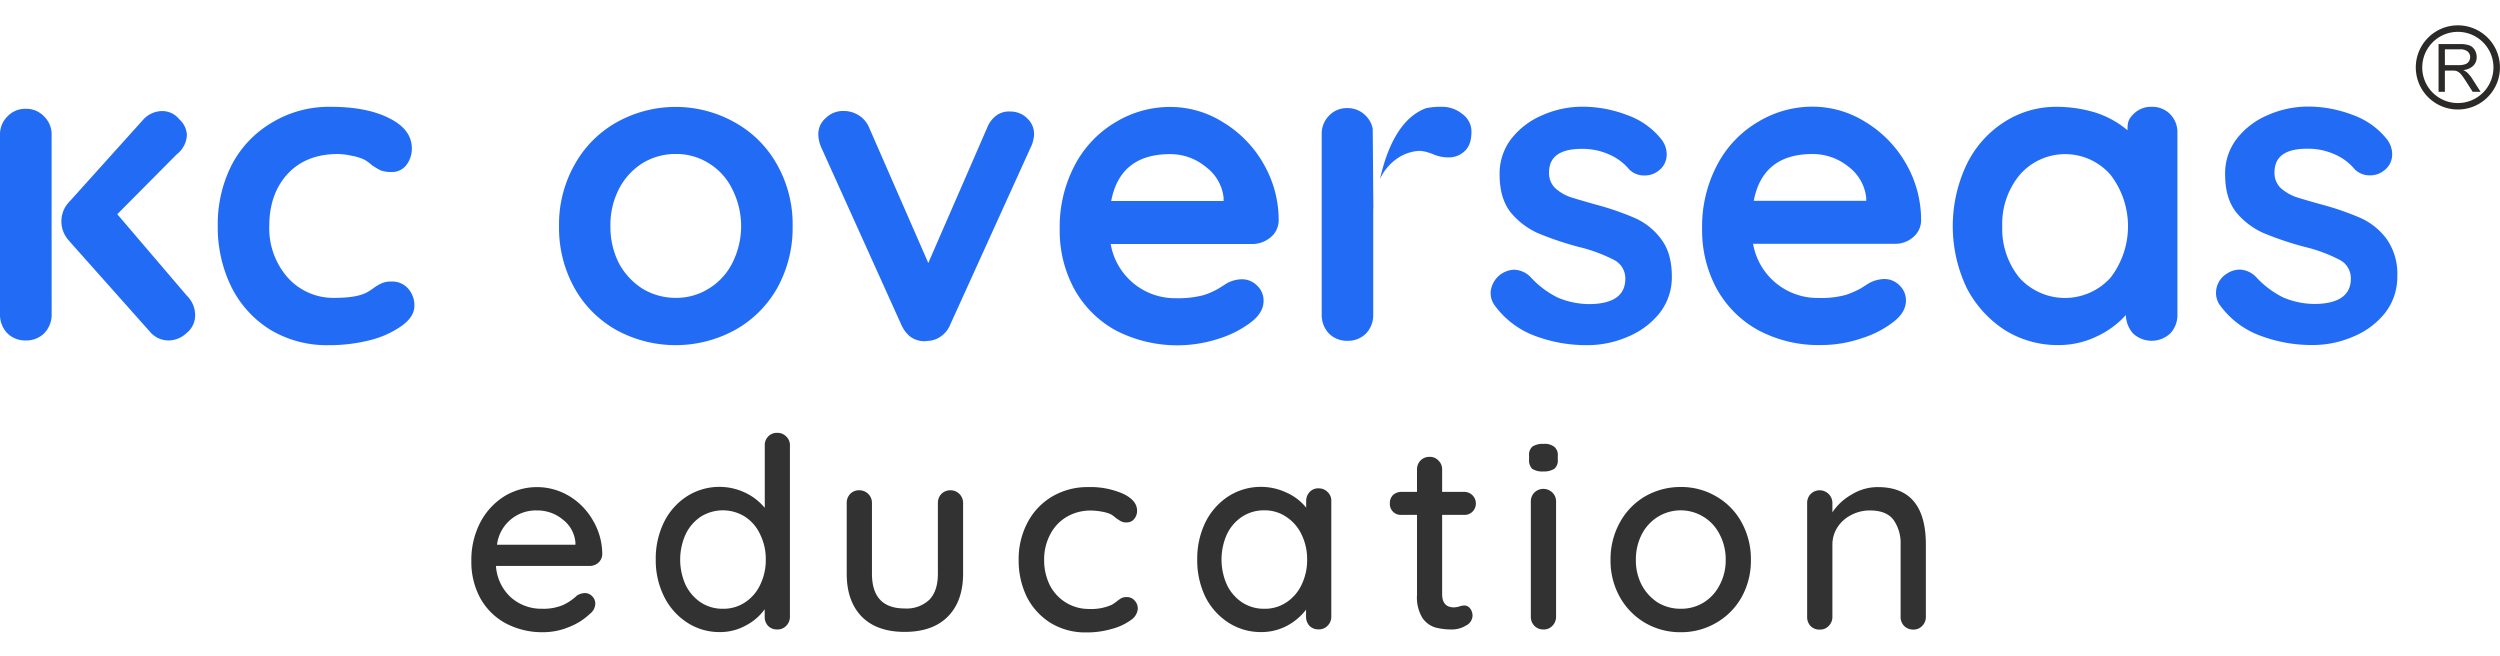 <?xml version="1.0" encoding="UTF-8"?>
<svg xmlns="http://www.w3.org/2000/svg" width="240px" height="63px" viewBox="0 0 611.001 160">
  <g id="Group_230" data-name="Group 230" transform="translate(-4204 -1606)">
    <g id="Group_229" data-name="Group 229">
      <g id="Group_228" data-name="Group 228">
        <g id="Group_213" data-name="Group 213">
          <g id="Group_212" data-name="Group 212" transform="translate(3 22)">
            <g id="Group_219" data-name="Group 219">
              <path id="Path_940" data-name="Path 940" d="M0,0H611V160H0Z" transform="translate(4201 1584)" fill="none"></path>
              <g id="Layer_x0020_1" transform="translate(4201 1590)">
                <g id="_1616013212176" transform="translate(0)">
                  <path id="Path_915" data-name="Path 915" d="M9161.988,553.315a12.382,12.382,0,0,0-4.114,4.96c1.651-7.35,4.909-15.007,11.287-17.322a17.212,17.212,0,0,1,3.617-.333,7.835,7.835,0,0,1,5.248,1.774,5.307,5.307,0,0,1,2.208,4.19c0,2.16-.441,3.65-1.57,4.779a5.589,5.589,0,0,1-3.95,1.619,9.189,9.189,0,0,1-3.4-.594c-.045-.026-.154-.051-.257-.1l0,0a8.763,8.763,0,0,0-1.254-.464,8.406,8.406,0,0,0-2.364-.438,10.542,10.542,0,0,0-5.45,1.926Z" transform="translate(-8820.607 -520.71)" fill="#226cf5"></path>
                  <path id="Path_916" data-name="Path 916" d="M8782.079,551.03a5.972,5.972,0,0,1,1.672,3.16c.061,5.32.1,13.542.159,19.271-.033.412-.033.847-.033,1.26V599.6a6.487,6.487,0,0,1-1.771,4.628,6.137,6.137,0,0,1-4.519,1.774,6.207,6.207,0,0,1-4.529-1.774,6.537,6.537,0,0,1-1.771-4.628V555.528a6.2,6.2,0,0,1,1.771-4.522,5.953,5.953,0,0,1,4.529-1.875,6.1,6.1,0,0,1,4.491,1.9h0Z" transform="translate(-8448.261 -528.907)" fill="#226cf5"></path>
                  <path id="Path_917" data-name="Path 917" d="M1472.763,540.62c5.935,0,10.741.952,14.39,2.828,3.622,1.825,5.449,4.266,5.449,7.35a6.562,6.562,0,0,1-1.365,4.085,4.338,4.338,0,0,1-3.57,1.669,7.379,7.379,0,0,1-2.723-.409,21.161,21.161,0,0,1-2.108-1.26,10.809,10.809,0,0,0-1.876-1.364,12.741,12.741,0,0,0-3.133-.949,16.2,16.2,0,0,0-3.262-.413c-5.243,0-9.382,1.645-12.387,4.935-2.928,3.212-4.422,7.451-4.422,12.692a18.19,18.19,0,0,0,4.526,12.59,14.937,14.937,0,0,0,11.536,4.935c3.419,0,5.986-.413,7.655-1.26a14.818,14.818,0,0,0,1.672-1.05,11.212,11.212,0,0,1,2.108-1.261,5.559,5.559,0,0,1,2.311-.412,5.182,5.182,0,0,1,4.088,1.672,6.039,6.039,0,0,1,1.566,4.316c0,1.673-.978,3.265-2.93,4.729a23.372,23.372,0,0,1-7.759,3.573,40.276,40.276,0,0,1-10.28,1.257,26.735,26.735,0,0,1-14.26-3.776,25.813,25.813,0,0,1-9.456-10.381,32.936,32.936,0,0,1-3.364-14.907,31.937,31.937,0,0,1,3.468-15.107,25.838,25.838,0,0,1,9.868-10.279,26.9,26.9,0,0,1,14.259-3.8h0Z" transform="translate(-1391.946 -520.71)" fill="#226cf5"></path>
                  <path id="Path_918" data-name="Path 918" d="M438.093,613.836a6.664,6.664,0,0,1,2.006,4.729,5.485,5.485,0,0,1-2.109,4.392,6.436,6.436,0,0,1-4.292,1.8,5.946,5.946,0,0,1-4.628-2.108l-19.734-22.175v-.028a6.934,6.934,0,0,1-1.926-4.8,6.841,6.841,0,0,1,1.952-4.8L427.5,570.693a6.351,6.351,0,0,1,4.624-2,5.334,5.334,0,0,1,4.087,2,5.5,5.5,0,0,1,1.873,3.881,6.349,6.349,0,0,1-2.518,4.729l-14.494,14.6,17.013,19.934h0Z" transform="translate(-392.406 -547.746)" fill="#226cf5"></path>
                  <path id="Path_919" data-name="Path 919" d="M12.618,581.4V560.324a6.1,6.1,0,0,0-1.8-4.523A5.956,5.956,0,0,0,6.3,553.9a5.99,5.99,0,0,0-4.522,1.9A6.151,6.151,0,0,0,0,560.324V604.11a6.518,6.518,0,0,0,1.774,4.628A6.146,6.146,0,0,0,6.3,610.513a6.185,6.185,0,0,0,4.523-1.774,6.535,6.535,0,0,0,1.8-4.628Z" transform="translate(0 -533.501)" fill="#226cf5"></path>
                  <path id="Path_920" data-name="Path 920" d="M3763.258,585.615a30.254,30.254,0,0,0,3.774-15.109,29.686,29.686,0,0,0-3.774-15.008,26.555,26.555,0,0,0-10.381-10.381,29.5,29.5,0,0,0-28.883,0,26.628,26.628,0,0,0-10.278,10.381,29.643,29.643,0,0,0-3.777,15.008,30.224,30.224,0,0,0,3.777,15.109,26.684,26.684,0,0,0,10.278,10.279,30.235,30.235,0,0,0,28.883,0A26.8,26.8,0,0,0,3763.258,585.615Zm-11.024-24.257a19.958,19.958,0,0,1,0,18.245,15.494,15.494,0,0,1-5.782,6.193,14.961,14.961,0,0,1-7.967,2.211,15.576,15.576,0,0,1-8.1-2.211,16.852,16.852,0,0,1-5.782-6.193,19.514,19.514,0,0,1-2.106-9.124,19.064,19.064,0,0,1,2.106-9.122,16.21,16.21,0,0,1,5.782-6.3,15.462,15.462,0,0,1,8.1-2.213,14.865,14.865,0,0,1,7.967,2.213A15.148,15.148,0,0,1,3752.234,561.358Z" transform="translate(-3573.31 -521.404)" fill="#226cf5"></path>
                  <path id="Path_921" data-name="Path 921" d="M5477.409,568.593a5.727,5.727,0,0,1,4.193,1.669,5.2,5.2,0,0,1,1.668,3.983,8.085,8.085,0,0,1-.848,3.159l-19.632,43.247a6.381,6.381,0,0,1-2.212,2.828,5.624,5.624,0,0,1-3.158,1.154l-.951.1a6.066,6.066,0,0,1-3.369-1.054,7.734,7.734,0,0,1-2.31-3.059l-19.528-43.249a8.321,8.321,0,0,1-.723-3.367,5.138,5.138,0,0,1,1.774-3.776,5.987,5.987,0,0,1,4.421-1.774,6.833,6.833,0,0,1,3.67,1.053,6.382,6.382,0,0,1,2.521,2.928l14.494,33.172,14.393-33.07a6.837,6.837,0,0,1,2.311-3.032,5.251,5.251,0,0,1,3.292-.919h-.005v0Z" transform="translate(-5230.544 -547.525)" fill="#226cf5"></path>
                  <path id="Path_922" data-name="Path 922" d="M7084.06,573.3a5.417,5.417,0,0,0,2-4.085,27.436,27.436,0,0,0-3.673-13.849,27.94,27.94,0,0,0-9.864-10.174,24.274,24.274,0,0,0-13-3.778,25.658,25.658,0,0,0-13.237,3.673,26.435,26.435,0,0,0-9.967,10.383,32.225,32.225,0,0,0-3.776,15.853,29.771,29.771,0,0,0,3.563,14.6,25.7,25.7,0,0,0,10.077,10.076,32.716,32.716,0,0,0,25.389,2,25.446,25.446,0,0,0,7.865-4.084c1.956-1.542,2.932-3.263,2.932-5.141a5,5,0,0,0-1.569-3.675,5.155,5.155,0,0,0-3.777-1.567,7.8,7.8,0,0,0-3.57.952c-.359.209-1,.619-2,1.26a17.805,17.805,0,0,1-3.776,1.669,24.137,24.137,0,0,1-6.71.746A15.944,15.944,0,0,1,7045,574.917l34.637,0a6.927,6.927,0,0,0,4.415-1.619h.005Zm-38.933-8.915c1.467-7.63,6.274-11.436,14.366-11.436a13.58,13.58,0,0,1,8.812,3.161,10.765,10.765,0,0,1,4.294,7.553v.746h-27.472v-.026h0Z" transform="translate(-6773.547 -521.471)" fill="#226cf5"></path>
                  <path id="Path_923" data-name="Path 923" d="M9892.5,585.242a4.975,4.975,0,0,0,.949,3.135,21.422,21.422,0,0,0,9.765,7.452,35.511,35.511,0,0,0,12.906,2.31,24.807,24.807,0,0,0,9.766-2,19.541,19.541,0,0,0,7.863-5.782,14.229,14.229,0,0,0,3.03-9.02c0-3.777-.872-6.833-2.622-9.12a16.04,16.04,0,0,0-6.4-5.141,68.233,68.233,0,0,0-9.453-3.263c-2.726-.77-4.861-1.389-6.4-1.876a11.031,11.031,0,0,1-3.674-2.212,5.1,5.1,0,0,1-1.465-3.776c0-3.857,2.676-5.783,7.967-5.783a15.853,15.853,0,0,1,6.709,1.365,13.136,13.136,0,0,1,4.931,3.674,5.124,5.124,0,0,0,3.771,1.464,5.313,5.313,0,0,0,3.374-1.158,4.821,4.821,0,0,0,2-3.98,5.9,5.9,0,0,0-1.363-3.779,18.585,18.585,0,0,0-8.4-5.884,30.442,30.442,0,0,0-10.72-2.006,24.093,24.093,0,0,0-9.973,2.11,18.881,18.881,0,0,0-7.554,5.78,13.885,13.885,0,0,0-2.823,8.712c0,3.855.9,6.938,2.725,9.253a18.47,18.47,0,0,0,6.6,5.037,78.3,78.3,0,0,0,9.968,3.367,38.144,38.144,0,0,1,8.605,3.157,5.04,5.04,0,0,1,2.823,4.628q0,5.893-8.17,6.192a19.937,19.937,0,0,1-8.3-1.567,22.24,22.24,0,0,1-6.5-4.829,5.906,5.906,0,0,0-4.19-2,5.985,5.985,0,0,0-5.762,5.547h0Z" transform="translate(-9528.179 -519.978)" fill="#226cf5"></path>
                  <path id="Path_924" data-name="Path 924" d="M11349.249,567.747a5.421,5.421,0,0,1-2.006,4.085,6.641,6.641,0,0,1-4.42,1.567l-34.643,0a15.963,15.963,0,0,0,15.962,13.234,22.946,22.946,0,0,0,6.707-.746,20.934,20.934,0,0,0,3.777-1.669c.981-.62,1.646-1.054,2.006-1.259a8.128,8.128,0,0,1,3.569-.952,5.168,5.168,0,0,1,3.782,1.567,5.022,5.022,0,0,1,1.559,3.674c0,1.874-.971,3.6-2.927,5.138a24.388,24.388,0,0,1-7.858,4.088,30.554,30.554,0,0,1-9.972,1.669,31.234,31.234,0,0,1-15.418-3.675,25.767,25.767,0,0,1-10.07-10.073,29.932,29.932,0,0,1-3.575-14.6,32.282,32.282,0,0,1,3.776-15.856,26.273,26.273,0,0,1,9.972-10.381,25.551,25.551,0,0,1,13.211-3.675,24.365,24.365,0,0,1,13.025,3.78,28.19,28.19,0,0,1,9.868,10.175,27.614,27.614,0,0,1,3.674,13.9h0v0Zm-26.545-16.289q-12.171,0-14.36,11.434h27.488v-.745a10.965,10.965,0,0,0-4.29-7.557,13.835,13.835,0,0,0-8.838-3.132h0Z" transform="translate(-10879.727 -520.007)" fill="#226cf5"></path>
                  <path id="Path_925" data-name="Path 925" d="M13012.193,542.393a6.139,6.139,0,0,0-4.523-1.773,5.98,5.98,0,0,0-4.518,1.877c-1.187,1.18-1.362,2.03-1.362,3.856a23.154,23.154,0,0,0-7.737-4.294,32.817,32.817,0,0,0-9.587-1.438,23.367,23.367,0,0,0-12.9,3.777,25.423,25.423,0,0,0-9.122,10.381,35.176,35.176,0,0,0,0,30.016,26.98,26.98,0,0,0,9.357,10.382,24.268,24.268,0,0,0,13.1,3.675,21.391,21.391,0,0,0,9.357-2.107,22.022,22.022,0,0,0,7.139-5.24,6.888,6.888,0,0,0,1.771,4.523,6.652,6.652,0,0,0,9.045,0,6.483,6.483,0,0,0,1.777-4.628V547a6.236,6.236,0,0,0-1.8-4.6Zm-14.567,40.008a15.015,15.015,0,0,1-22.257,0,18.994,18.994,0,0,1-4.19-12.59,18.756,18.756,0,0,1,4.295-12.591,14.7,14.7,0,0,1,22.152,0,20.624,20.624,0,0,1,0,25.181Z" transform="translate(-12481.828 -520.71)" fill="#226cf5"></path>
                  <path id="Path_926" data-name="Path 926" d="M14707.2,587.705a5.2,5.2,0,0,1-.949-3.136,5.484,5.484,0,0,1,2.725-4.624,5.679,5.679,0,0,1,3.031-.952,5.881,5.881,0,0,1,4.2,2,22.634,22.634,0,0,0,6.5,4.83,19.857,19.857,0,0,0,8.3,1.567c5.449-.206,8.194-2.285,8.194-6.192a5.039,5.039,0,0,0-2.822-4.627,38,38,0,0,0-8.6-3.161,77.829,77.829,0,0,1-9.975-3.365,18.318,18.318,0,0,1-6.615-5.036c-1.821-2.313-2.714-5.4-2.714-9.253a13.877,13.877,0,0,1,2.825-8.711,18.913,18.913,0,0,1,7.55-5.783,24.469,24.469,0,0,1,9.975-2.105,30.4,30.4,0,0,1,10.714,2,18.666,18.666,0,0,1,8.4,5.884,5.913,5.913,0,0,1,1.361,3.779,4.829,4.829,0,0,1-2.006,3.98,5.277,5.277,0,0,1-3.367,1.159,5.107,5.107,0,0,1-3.771-1.466,13.088,13.088,0,0,0-4.929-3.672,15.9,15.9,0,0,0-6.714-1.365q-7.978,0-7.967,5.782a5.1,5.1,0,0,0,1.462,3.779,11.531,11.531,0,0,0,3.672,2.209c1.55.49,3.673,1.131,6.4,1.877a68.086,68.086,0,0,1,9.461,3.263,16.22,16.22,0,0,1,6.4,5.141,14.756,14.756,0,0,1,2.616,9.12,14.3,14.3,0,0,1-3.032,9.02,19.429,19.429,0,0,1-7.857,5.783,24.714,24.714,0,0,1-9.767,2,35.4,35.4,0,0,1-12.9-2.31,21.081,21.081,0,0,1-9.788-7.424h0Z" transform="translate(-14164.655 -519.304)" fill="#226cf5"></path>
                  <path id="Path_927" data-name="Path 927" d="M3159.992,3080.88a2.874,2.874,0,0,1-.977,2,3.21,3.21,0,0,1-2.132.77h-22.869a11.442,11.442,0,0,0,3.569,7.608,11.2,11.2,0,0,0,7.733,2.854,12.233,12.233,0,0,0,5.063-.9,12.906,12.906,0,0,0,3.447-2.339,3.721,3.721,0,0,1,1.872-.591,2.393,2.393,0,0,1,1.828.771,2.5,2.5,0,0,1,.767,1.826,3.211,3.211,0,0,1-1.309,2.465,15.376,15.376,0,0,1-5.013,3.187,16.362,16.362,0,0,1-6.372,1.312,18.949,18.949,0,0,1-9.277-2.214,15.456,15.456,0,0,1-6.167-6.166A18.434,18.434,0,0,1,3128,3082.5a19.825,19.825,0,0,1,2.211-9.535,16.525,16.525,0,0,1,5.91-6.376,15.286,15.286,0,0,1,15.7-.076,16.356,16.356,0,0,1,5.834,5.909,16.157,16.157,0,0,1,2.336,8.458h0Zm-15.909-10.794a9.55,9.55,0,0,0-9.813,8.378h19.167v-.518a7.907,7.907,0,0,0-3.106-5.653,9.706,9.706,0,0,0-6.245-2.208h0Z" transform="translate(-3012.801 -2951.526)" fill="#333232"></path>
                  <path id="Path_928" data-name="Path 928" d="M4381.443,2704.319a2.922,2.922,0,0,1,2.207.9,2.824,2.824,0,0,1,.9,2.208v41.835a3.057,3.057,0,0,1-.9,2.207,2.831,2.831,0,0,1-2.207.9,3,3,0,0,1-2.21-.847,3.211,3.211,0,0,1-.848-2.261v-1.828a13.026,13.026,0,0,1-4.6,3.956,12.82,12.82,0,0,1-6.292,1.62,14.392,14.392,0,0,1-8-2.285,16,16,0,0,1-5.651-6.3,19.827,19.827,0,0,1-2.084-9.148,20.219,20.219,0,0,1,2-9.094,15.908,15.908,0,0,1,5.657-6.375,14.742,14.742,0,0,1,14.237-.847,13.767,13.767,0,0,1,4.752,3.7V2707.4a2.983,2.983,0,0,1,.85-2.208,2.927,2.927,0,0,1,2.185-.875Zm-13.259,42.994a9.474,9.474,0,0,0,5.4-1.567,10.362,10.362,0,0,0,3.7-4.3,13.7,13.7,0,0,0,1.365-6.165,13.561,13.561,0,0,0-1.365-6.117,10.192,10.192,0,0,0-3.7-4.339,10.164,10.164,0,0,0-10.845,0,10.6,10.6,0,0,0-3.7,4.339,15.043,15.043,0,0,0,0,12.282,10.791,10.791,0,0,0,3.7,4.3A9.687,9.687,0,0,0,4368.184,2747.313Z" transform="translate(-4191.493 -2604.725)" fill="#333232"></path>
                  <path id="Path_929" data-name="Path 929" d="M5644.323,3085.309a3.078,3.078,0,0,1,3.112,3.112v17.267c0,4.5-1.257,8.02-3.774,10.537-2.466,2.466-5.989,3.7-10.509,3.7-4.5,0-8-1.234-10.461-3.7-2.466-2.522-3.7-6.015-3.7-10.537v-17.267a3.116,3.116,0,0,1,.847-2.21,2.923,2.923,0,0,1,2.21-.9,3.078,3.078,0,0,1,3.114,3.112v17.267c0,5.677,2.673,8.506,7.989,8.506a8.06,8.06,0,0,0,6.039-2.134c1.39-1.439,2.083-3.545,2.083-6.376v-17.263a3.14,3.14,0,0,1,.845-2.211,3.058,3.058,0,0,1,2.21-.9h-.006Z" transform="translate(-5412.054 -2971.684)" fill="#333232"></path>
                  <path id="Path_930" data-name="Path 930" d="M6777.3,3064.38a19.712,19.712,0,0,1,8.51,1.62c2.283,1.076,3.438,2.468,3.438,4.162a3.064,3.064,0,0,1-.714,2.007,2.261,2.261,0,0,1-1.828.846,2.929,2.929,0,0,1-1.363-.257c-.308-.181-.746-.465-1.308-.847a6.382,6.382,0,0,0-1.237-.9,9.017,9.017,0,0,0-2.209-.642,13.94,13.94,0,0,0-2.6-.255,11.338,11.338,0,0,0-5.987,1.565,10.616,10.616,0,0,0-4.03,4.341,13,13,0,0,0-1.441,6.116,13.75,13.75,0,0,0,1.365,6.17,10.665,10.665,0,0,0,9.735,5.858,12.133,12.133,0,0,0,5.447-1.03,13.477,13.477,0,0,0,1.236-.847,8.09,8.09,0,0,1,1.1-.771,2.69,2.69,0,0,1,1.231-.253,2.43,2.43,0,0,1,2,.847,2.8,2.8,0,0,1,.771,2.082,3.7,3.7,0,0,1-1.747,2.723,13.87,13.87,0,0,1-4.627,2.132,21.454,21.454,0,0,1-6.166.849,16.324,16.324,0,0,1-8.711-2.286,16.1,16.1,0,0,1-5.858-6.375,20.347,20.347,0,0,1-2.005-9.1,18.979,18.979,0,0,1,2.134-9.022,15.885,15.885,0,0,1,5.958-6.369,16.939,16.939,0,0,1,8.9-2.367h0Z" transform="translate(-6511.342 -2951.526)" fill="#333232"></path>
                  <path id="Path_931" data-name="Path 931" d="M7974.851,3063.319a2.952,2.952,0,0,1,2.212.9,2.876,2.876,0,0,1,.9,2.263v28.189a3.053,3.053,0,0,1-.9,2.208,2.847,2.847,0,0,1-2.212.9,3,3,0,0,1-2.208-.85,3.2,3.2,0,0,1-.85-2.26v-1.7a14.45,14.45,0,0,1-4.6,3.906,13.36,13.36,0,0,1-6.294,1.567,14.6,14.6,0,0,1-8.044-2.286,16.074,16.074,0,0,1-5.657-6.294,20.546,20.546,0,0,1-2-9.151,20.221,20.221,0,0,1,2-9.1,16,16,0,0,1,5.657-6.376,14.734,14.734,0,0,1,14.24-.842,12.789,12.789,0,0,1,4.729,3.644v-1.564a3.159,3.159,0,0,1,.845-2.263,2.854,2.854,0,0,1,2.186-.9h0Zm-13.26,29.425a9.446,9.446,0,0,0,5.4-1.568,10.421,10.421,0,0,0,3.705-4.293,13.856,13.856,0,0,0,1.362-6.166,13.684,13.684,0,0,0-1.362-6.116,10.435,10.435,0,0,0-3.705-4.293,9.272,9.272,0,0,0-5.4-1.617,9.664,9.664,0,0,0-5.444,1.565,10.563,10.563,0,0,0-3.7,4.292,15.123,15.123,0,0,0,0,12.334,10.743,10.743,0,0,0,3.7,4.294,9.676,9.676,0,0,0,5.444,1.568Z" transform="translate(-7652.593 -2950.156)" fill="#333232"></path>
                  <path id="Path_932" data-name="Path 932" d="M9236.251,2877.622v19.351c0,2.156.98,3.235,2.922,3.235a5.473,5.473,0,0,0,1.235-.207,3.84,3.84,0,0,1,1.243-.256,1.755,1.755,0,0,1,1.433.721,2.844,2.844,0,0,1,.594,1.823,2.756,2.756,0,0,1-1.568,2.339,6.522,6.522,0,0,1-3.5.978,15.877,15.877,0,0,1-3.951-.464,5.968,5.968,0,0,1-3.183-2.285,9.619,9.619,0,0,1-1.368-5.654V2877.6l-3.776,0a2.66,2.66,0,0,1-2.855-2.851,2.705,2.705,0,0,1,.773-2,2.969,2.969,0,0,1,2.082-.769h3.776v-5.45a3.131,3.131,0,0,1,.85-2.212,3.012,3.012,0,0,1,2.269-.9,2.805,2.805,0,0,1,2.124.9,2.97,2.97,0,0,1,.9,2.212v5.45h5.4a2.834,2.834,0,0,1,2,4.854,2.7,2.7,0,0,1-2,.77h-5.4v.028Z" transform="translate(-8883.792 -2757.957)" fill="#333232"></path>
                  <path id="Path_933" data-name="Path 933" d="M10153.9,2819.808a3.094,3.094,0,0,1-.895,2.21,2.862,2.862,0,0,1-2.212.9,3.041,3.041,0,0,1-2.206-.9,3.1,3.1,0,0,1-.856-2.21v-28.14a3.1,3.1,0,0,1,.856-2.208,3.156,3.156,0,0,1,4.418,0,2.99,2.99,0,0,1,.895,2.208Zm-3.106-35.511a4.547,4.547,0,0,1-2.726-.642,2.886,2.886,0,0,1-.767-2.215v-1.027a2.6,2.6,0,0,1,.844-2.211,4.689,4.689,0,0,1,2.726-.642,3.715,3.715,0,0,1,2.593.722,2.514,2.514,0,0,1,.856,2.131v1.027a2.6,2.6,0,0,1-.856,2.214,4.633,4.633,0,0,1-2.67.639h0Z" transform="translate(-9773.595 -2675.268)" fill="#333232"></path>
                  <path id="Path_934" data-name="Path 934" d="M10722.32,3081.466a18.247,18.247,0,0,1-2.262,9.1,16.472,16.472,0,0,1-6.245,6.3,16.857,16.857,0,0,1-8.638,2.285,17.044,17.044,0,0,1-8.708-2.285,16.742,16.742,0,0,1-6.169-6.3,18.14,18.14,0,0,1-2.284-9.1,18.538,18.538,0,0,1,2.284-9.146,16.585,16.585,0,0,1,6.169-6.375,17.259,17.259,0,0,1,8.708-2.286,16.818,16.818,0,0,1,8.638,2.286,16.3,16.3,0,0,1,6.245,6.375A18.494,18.494,0,0,1,10722.32,3081.466Zm-6.162,0a12.873,12.873,0,0,0-1.488-6.241,10.534,10.534,0,0,0-3.957-4.294,10.62,10.62,0,0,0-11.1,0,10.852,10.852,0,0,0-3.963,4.294,13.408,13.408,0,0,0-1.439,6.241,12.936,12.936,0,0,0,1.439,6.172,11.6,11.6,0,0,0,3.963,4.29,10.681,10.681,0,0,0,5.574,1.49,10.44,10.44,0,0,0,5.525-1.49,10.655,10.655,0,0,0,3.957-4.29A12.586,12.586,0,0,0,10716.158,3081.466Z" transform="translate(-10294.4 -2950.831)" fill="#333232"></path>
                  <path id="Path_935" data-name="Path 935" d="M12010.018,3064.36q11.682,0,11.7,14.03v17.68a3.063,3.063,0,0,1-.894,2.208,2.873,2.873,0,0,1-2.224.9,3.075,3.075,0,0,1-2.207-.9,3.116,3.116,0,0,1-.851-2.208v-17.6a9.921,9.921,0,0,0-1.743-6.116c-1.155-1.518-3.084-2.285-5.7-2.285a9.665,9.665,0,0,0-4.759,1.181,8.577,8.577,0,0,0-3.312,3.059,7.835,7.835,0,0,0-1.155,4.161v17.605a3.073,3.073,0,0,1-.9,2.208,2.851,2.851,0,0,1-2.208.9,3.016,3.016,0,0,1-2.217-.852,3.2,3.2,0,0,1-.845-2.259v-27.805a3.116,3.116,0,0,1,.845-2.208,3.112,3.112,0,0,1,5.324,2.208v2.264a13.679,13.679,0,0,1,4.682-4.343,12.183,12.183,0,0,1,6.468-1.83h0Z" transform="translate(-11551.034 -2951.505)" fill="#333232"></path>
                  <path id="Path_936" data-name="Path 936" d="M16182.8,135.962V124.3h5.166a6.8,6.8,0,0,1,2.363.315,2.542,2.542,0,0,1,1.3,1.108,3.283,3.283,0,0,1,.49,1.756,2.938,2.938,0,0,1-.807,2.093,4.059,4.059,0,0,1-2.475,1.08,4.221,4.221,0,0,1,.926.581,7.709,7.709,0,0,1,1.275,1.552l2.029,3.176h-1.93l-1.547-2.426c-.447-.7-.818-1.238-1.113-1.61a3.327,3.327,0,0,0-.785-.779,2.329,2.329,0,0,0-.7-.31,4.884,4.884,0,0,0-.859-.054h-1.787v5.179Zm1.549-6.515h3.311a4.883,4.883,0,0,0,1.648-.22,1.671,1.671,0,0,0,.9-.7,1.865,1.865,0,0,0,.307-1.045,1.736,1.736,0,0,0-.6-1.363,2.763,2.763,0,0,0-1.885-.532h-3.684Z" transform="translate(-15586.816 -119.722)" fill="#2b2a29"></path>
                  <path id="Path_937" data-name="Path 937" d="M16042.289,0a10.285,10.285,0,1,1-7.281,3.015A10.265,10.265,0,0,1,16042.289,0Zm6.146,4.148a8.7,8.7,0,1,0,2.541,6.145,8.65,8.65,0,0,0-2.541-6.145Z" transform="translate(-15441.577 0)" fill="#2b2a29"></path>
                </g>
              </g>
            </g>
          </g>
        </g>
      </g>
    </g>
  </g>
</svg>
